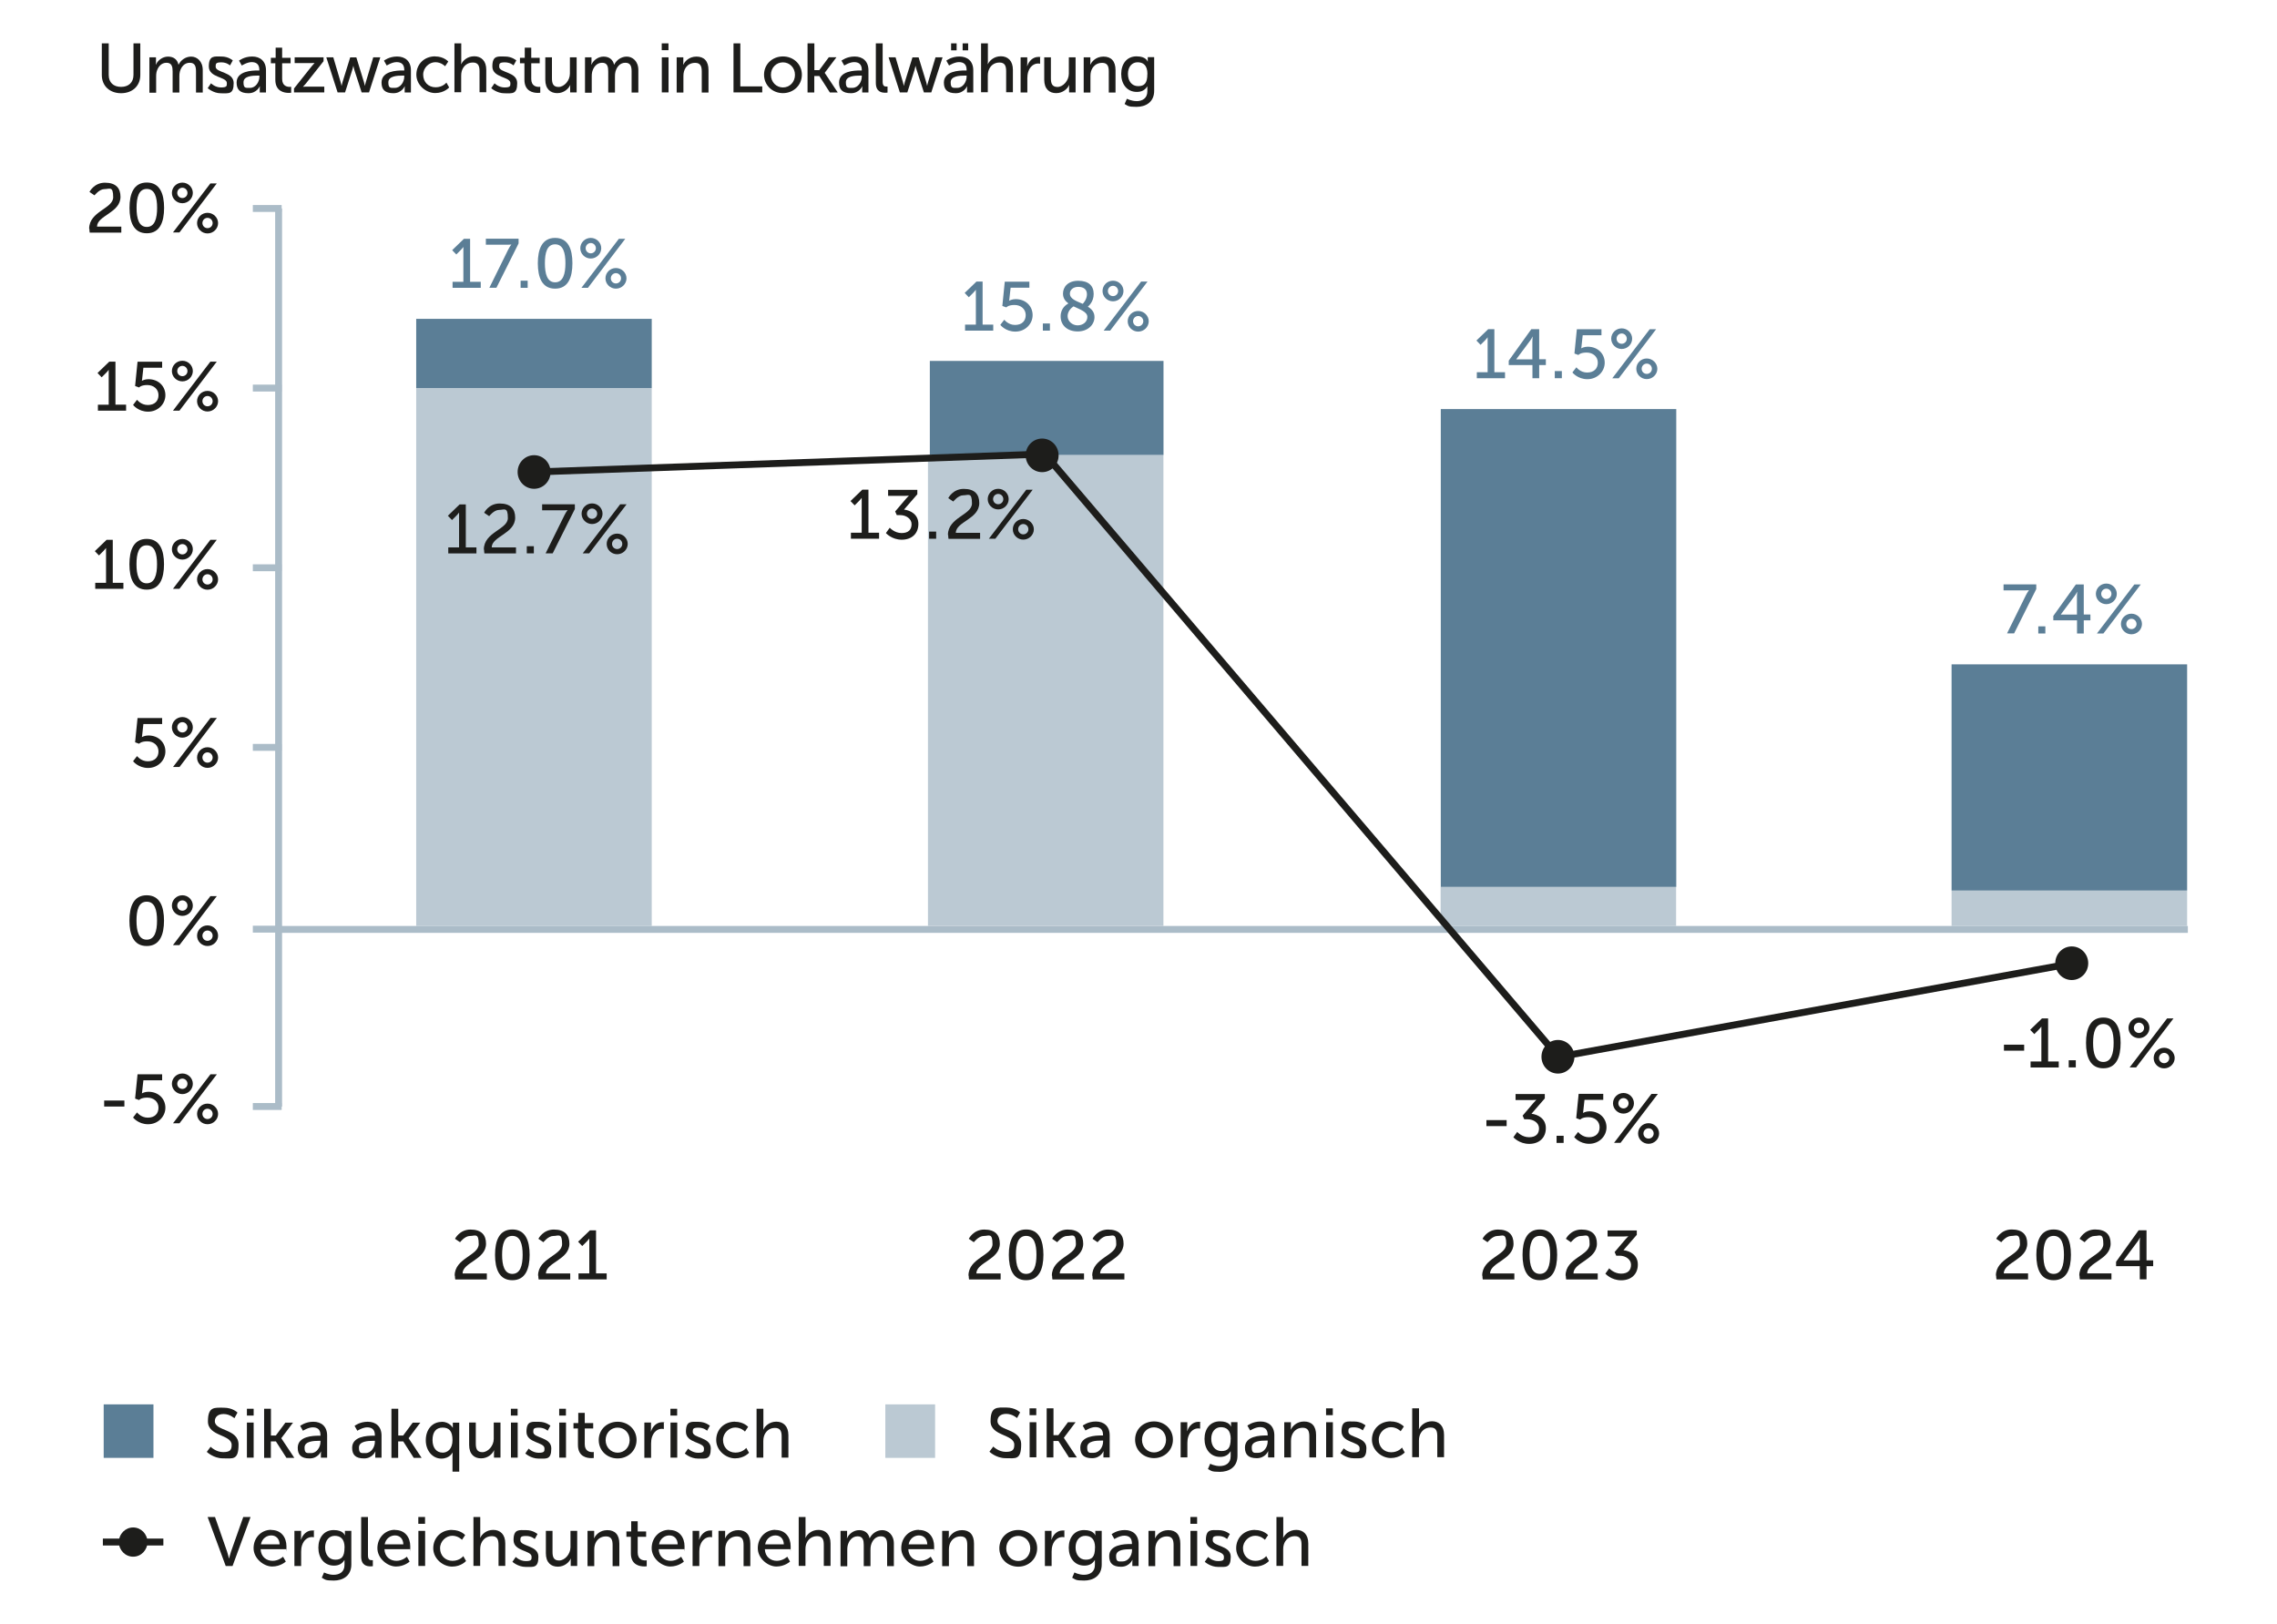 <?xml version="1.0" encoding="UTF-8"?>
<svg id="Ebene_1" xmlns="http://www.w3.org/2000/svg" xmlns:xlink="http://www.w3.org/1999/xlink" version="1.1" viewBox="0 0 2804.4 2000">
  <!-- Generator: Adobe Illustrator 29.2.1, SVG Export Plug-In . SVG Version: 2.1.0 Build 116)  -->
  <defs>
    <style>
      .st0 {
        fill: #abbcc8;
      }

      .st1 {
        fill: #1d1d1b;
      }

      .st2 {
        fill: #5b7e96;
      }

      .st3 {
        fill: #bbc9d3;
      }
    </style>
  </defs>
  <rect class="st3" x="512.6" y="478.5" width="290.1" height="661.9"/>
  <rect class="st3" x="1142.9" y="560.2" width="290" height="580.1"/>
  <rect class="st3" x="1774.3" y="1092.2" width="290" height="48.2"/>
  <rect class="st3" x="2403.6" y="1096.8" width="290.1" height="43.6"/>
  <rect class="st2" x="512.6" y="392.7" width="290.1" height="85.5"/>
  <rect class="st2" x="1145.2" y="444.5" width="287.8" height="115.8"/>
  <rect class="st2" x="1774.5" y="503.8" width="290" height="588.5"/>
  <rect class="st2" x="2403.6" y="818.2" width="290.1" height="278.6"/>
  <rect class="st0" x="338.9" y="256.8" width="8.5" height="1106.1"/>
  <rect class="st0" x="343.2" y="1140.4" width="2351.4" height="8.5"/>
  <path class="st1" d="M1919.4,1306c-1.2,0-2.4-.6-3.3-1.5l-631.2-741-631.3,22.2-.3-8.5,633.4-22.3c1.2,0,2.6.5,3.4,1.5l631,740.7,630.9-114.9,1.5,8.4-4.2.8-629.1,114.5h-.9Z"/>
  <g>
    <path class="st2" d="M557.4,347.1h13.3v-42.8h-.2s-.7,1.3-2.9,3.5l-5.6,5.6-5.1-5.3,14.5-14h7.6v53h13.1v7.4h-34.7v-7.4h0Z"/>
    <path class="st2" d="M626.2,306.9c1.7-3.5,3.5-5.6,3.5-5.6v-.2s-1.3.3-4.4.3h-26.9v-7.4h40.3v5.8l-27.3,54.6h-8.7l23.5-47.6h0Z"/>
    <path class="st2" d="M641.2,345.7h8.7v8.8h-8.7v-8.8Z"/>
    <path class="st2" d="M662.4,324.2c0-17.4,5.2-31.2,21.3-31.2s21.3,13.8,21.3,31.2-5.2,31.3-21.3,31.3-21.3-13.8-21.3-31.3ZM696.4,324.2c0-13-2.8-23.3-12.7-23.3s-12.6,10.3-12.6,23.3,2.8,23.5,12.6,23.5,12.7-10.4,12.7-23.5Z"/>
    <path class="st2" d="M714.7,305.7c0-6.9,5.7-12.7,12.9-12.7s12.9,5.8,12.9,12.7-5.8,12.7-12.9,12.7-12.9-5.7-12.9-12.7ZM762.1,294.1h8l-46,60.4h-8l46.1-60.4h0ZM733.9,305.7c0-3.5-2.8-6.4-6.3-6.4s-6.3,2.9-6.3,6.4,2.8,6.3,6.3,6.3,6.3-2.8,6.3-6.3ZM758.6,330.1c7.1,0,13,5.8,13,12.7s-5.9,12.7-13,12.7-12.9-5.7-12.9-12.7,5.7-12.7,12.9-12.7ZM758.6,349.1c3.5,0,6.3-2.8,6.3-6.3s-2.8-6.4-6.3-6.4-6.3,2.9-6.3,6.4,2.8,6.3,6.3,6.3Z"/>
  </g>
  <g>
    <path class="st2" d="M1188.6,399.8h13.3v-42.8h-.2s-.7,1.3-2.9,3.5l-5.6,5.6-5.1-5.3,14.5-14h7.6v53h13.1v7.4h-34.7v-7.4h0Z"/>
    <path class="st2" d="M1236.9,393.7s4.7,6.5,13.2,6.5,13.2-4.9,13.2-12.2-5.9-12.4-13.8-12.4-10.1,3-10.1,3l-4.9-1.8,3-29.9h30.3v7.4h-23.1l-1.4,12.8c0,1.8-.5,3.2-.5,3.2h.2s3.4-1.9,7.8-1.9c12.7,0,21,8.8,21,19.7s-9.1,20.3-21.3,20.3-18.5-8.3-18.5-8.3l4.7-6.1h.3Z"/>
    <path class="st2" d="M1284.4,398.4h8.7v8.8h-8.7v-8.8Z"/>
    <path class="st2" d="M1315.9,373.7c-3.9-2.8-6.7-6.5-6.7-12.1,0-8.1,6-15.8,18.8-15.8s19,6.2,19,16.2-6.4,14.9-7.2,15.7c4.6,2.8,8.2,6.6,8.2,12.8,0,9.4-8.1,17.7-20.7,17.7s-21-7.5-21-18.5,8-15,9.7-16.1h0ZM1322.2,377.3c-2,1.3-7.3,5.5-7.3,12s5.9,11.4,12.3,11.4,12-4.1,12-10.4-9-9.1-17-13ZM1333.4,374.3c1-1,5.3-5.6,5.3-11.9s-4.4-9.1-10.7-9.1-10.3,3.7-10.3,8.3c0,6.7,8,9.2,15.8,12.6h0Z"/>
    <path class="st2" d="M1357.9,358.4c0-6.9,5.7-12.7,12.9-12.7s12.9,5.8,12.9,12.7-5.8,12.7-12.9,12.7-12.9-5.7-12.9-12.7ZM1405.3,346.8h8l-46,60.4h-8l46.1-60.4h0ZM1377.1,358.4c0-3.5-2.8-6.4-6.3-6.4s-6.3,2.9-6.3,6.4,2.8,6.3,6.3,6.3,6.3-2.8,6.3-6.3ZM1401.8,383c7.1,0,13,5.8,13,12.7s-5.9,12.7-13,12.7-12.9-5.7-12.9-12.7,5.7-12.7,12.9-12.7ZM1401.8,401.9c3.5,0,6.3-2.8,6.3-6.3s-2.8-6.4-6.3-6.4-6.3,2.9-6.3,6.4,2.8,6.3,6.3,6.3Z"/>
  </g>
  <g>
    <path class="st2" d="M1818.9,458.4h13.3v-42.8h-.2s-.7,1.3-2.9,3.5l-5.6,5.6-5.1-5.3,14.5-14h7.6v53h13.1v7.4h-34.7v-7.4h0Z"/>
    <path class="st2" d="M1858.1,444.3l27.9-38.9h9.7v37h8.2v7.2h-8.2v16.2h-8.3v-16.2h-29.2v-5.3h0ZM1887.3,442.5v-22c0-2.8.4-5.9.4-5.9h-.2s-1.3,2.8-3,5l-17,22.8v.2h19.9,0Z"/>
    <path class="st2" d="M1914.9,457h8.7v8.8h-8.7v-8.8Z"/>
    <path class="st2" d="M1941.5,452.3s4.7,6.5,13.2,6.5,13.2-4.9,13.2-12.2-5.9-12.4-13.8-12.4-10.1,3-10.1,3l-4.9-1.8,3-29.9h30.3v7.4h-23.1l-1.4,12.8c0,1.8-.5,3.2-.5,3.2h.2s3.4-1.9,7.8-1.9c12.7,0,21,8.8,21,19.7s-9.1,20.3-21.3,20.3-18.5-8.3-18.5-8.3l4.7-6.1h.3Z"/>
    <path class="st2" d="M1984.4,417.1c0-6.9,5.7-12.7,12.9-12.7s12.9,5.8,12.9,12.7-5.8,12.7-12.9,12.7-12.9-5.7-12.9-12.7ZM2031.7,405.5h8l-46,60.4h-8l46.1-60.4h0ZM2003.6,417.1c0-3.5-2.8-6.4-6.3-6.4s-6.3,2.9-6.3,6.4,2.8,6.3,6.3,6.3,6.3-2.8,6.3-6.3ZM2028.2,441.5c7.1,0,13,5.8,13,12.7s-5.9,12.7-13,12.7-12.9-5.7-12.9-12.7,5.7-12.7,12.9-12.7ZM2028.2,460.5c3.5,0,6.3-2.8,6.3-6.3s-2.8-6.4-6.3-6.4-6.3,2.9-6.3,6.4,2.8,6.3,6.3,6.3Z"/>
  </g>
  <g>
    <path class="st2" d="M2495.4,732.6c1.7-3.5,3.5-5.6,3.5-5.6v-.2s-1.3.3-4.4.3h-26.9v-7.4h40.3v5.8l-27.3,54.6h-8.7l23.5-47.6h0Z"/>
    <path class="st2" d="M2510.4,771.4h8.7v8.8h-8.7v-8.8Z"/>
    <path class="st2" d="M2528.8,758.7l27.9-38.9h9.7v37h8.2v7.2h-8.2v16.2h-8.3v-16.2h-29.2v-5.3h0ZM2558,756.8v-22c0-2.8.4-5.9.4-5.9h-.2s-1.3,2.8-3,5l-17,22.8v.2h19.9,0Z"/>
    <path class="st2" d="M2581.3,731.4c0-6.9,5.7-12.7,12.9-12.7s12.9,5.8,12.9,12.7-5.8,12.7-12.9,12.7-12.9-5.7-12.9-12.7ZM2628.6,719.8h8l-46,60.4h-8l46.1-60.4h0ZM2600.5,731.4c0-3.5-2.8-6.4-6.3-6.4s-6.3,2.9-6.3,6.4,2.8,6.3,6.3,6.3,6.3-2.8,6.3-6.3ZM2625.1,755.8c7.1,0,13,5.8,13,12.7s-5.9,12.7-13,12.7-12.9-5.7-12.9-12.7,5.7-12.7,12.9-12.7ZM2625.1,774.8c3.5,0,6.3-2.8,6.3-6.3s-2.8-6.4-6.3-6.4-6.3,2.9-6.3,6.4,2.8,6.3,6.3,6.3Z"/>
  </g>
  <g>
    <path class="st1" d="M552.1,674.2h13.3v-42.8h-.2s-.7,1.3-2.9,3.5l-5.6,5.6-5.1-5.3,14.5-14h7.6v53h13.1v7.4h-34.7v-7.4h0Z"/>
    <path class="st1" d="M595.9,676.8c0-21.6,29.6-24.6,29.6-38.8s-4.5-10-10.8-10-12.2,7.7-12.2,7.7l-6.2-4.2s5.5-11.4,19.1-11.4,19.1,6.9,19.1,17.4c0,19.8-28.8,22.9-28.9,36.7h29.9v7.4h-38.9c-.3-1.6-.4-3.2-.4-4.6h-.2Z"/>
    <path class="st1" d="M648.8,672.7h8.7v8.8h-8.7v-8.8Z"/>
    <path class="st1" d="M695.5,634c1.7-3.5,3.5-5.6,3.5-5.6v-.2s-1.3.3-4.4.3h-26.9v-7.4h40.3v5.8l-27.3,54.6h-8.7l23.5-47.6h0Z"/>
    <path class="st1" d="M716.3,632.7c0-6.9,5.7-12.7,12.9-12.7s12.9,5.8,12.9,12.7-5.8,12.7-12.9,12.7-12.9-5.7-12.9-12.7ZM763.7,621.1h8l-46,60.4h-8l46.1-60.4h0ZM735.5,632.7c0-3.5-2.8-6.4-6.3-6.4s-6.3,2.9-6.3,6.4,2.8,6.3,6.3,6.3,6.3-2.8,6.3-6.3ZM760.1,657.2c7.1,0,13,5.8,13,12.7s-5.9,12.7-13,12.7-12.9-5.7-12.9-12.7,5.7-12.7,12.9-12.7ZM760.1,676.2c3.5,0,6.3-2.8,6.3-6.3s-2.8-6.4-6.3-6.4-6.3,2.9-6.3,6.4,2.8,6.3,6.3,6.3Z"/>
  </g>
  <g>
    <path class="st1" d="M1048,656.1h13.3v-42.8h-.2s-.7,1.3-2.9,3.5l-5.6,5.6-5.1-5.3,14.5-14h7.6v53h13.1v7.4h-34.7v-7.4h0Z"/>
    <path class="st1" d="M1095.8,649.9s5.8,6.6,14.6,6.6,12.3-4.5,12.3-11-6.6-11.1-14-11.1h-4.2l-2-4.5,13.1-15.4c2-2.3,3.7-3.9,3.7-3.9v-.2s-1.8.3-5.1.3h-20.4v-7.4h36v5.4l-16.4,18.9c7.9.9,17.7,5.9,17.7,17.7s-8.1,19.4-20.5,19.4-19.5-8.2-19.5-8.2l4.6-6.4h0Z"/>
    <path class="st1" d="M1144.3,654.7h8.7v8.8h-8.7v-8.8Z"/>
    <path class="st1" d="M1167.5,658.8c0-21.6,29.6-24.6,29.6-38.8s-4.5-10-10.8-10-12.2,7.7-12.2,7.7l-6.2-4.2s5.5-11.4,19.1-11.4,19.1,6.9,19.1,17.4c0,19.8-28.7,22.9-28.9,36.7h29.9v7.4h-38.9c-.3-1.6-.4-3.2-.4-4.6h-.2Z"/>
    <path class="st1" d="M1216.5,614.7c0-6.9,5.7-12.7,12.9-12.7s12.9,5.8,12.9,12.7-5.8,12.7-12.9,12.7-12.9-5.7-12.9-12.7ZM1263.9,603.1h8l-46,60.4h-8l46.1-60.4h0ZM1235.7,614.7c0-3.5-2.8-6.4-6.3-6.4s-6.3,2.9-6.3,6.4,2.8,6.3,6.3,6.3,6.3-2.8,6.3-6.3ZM1260.3,639.2c7.1,0,13,5.8,13,12.7s-5.9,12.7-13,12.7-12.9-5.7-12.9-12.7,5.7-12.7,12.9-12.7ZM1260.3,658.1c3.5,0,6.3-2.8,6.3-6.3s-2.8-6.4-6.3-6.4-6.3,2.9-6.3,6.4,2.8,6.3,6.3,6.3Z"/>
  </g>
  <g>
    <path class="st1" d="M1830.7,1379.5h24.9v7.4h-24.9v-7.4Z"/>
    <path class="st1" d="M1868.6,1394s5.8,6.6,14.6,6.6,12.3-4.5,12.3-11-6.6-11.1-14-11.1h-4.2l-2-4.5,13.1-15.4c2-2.3,3.7-3.9,3.7-3.9v-.2s-1.8.3-5.1.3h-20.4v-7.4h36v5.4l-16.4,18.9c7.9.9,17.7,5.9,17.7,17.7s-8.1,19.4-20.5,19.4-19.5-8.2-19.5-8.2l4.6-6.4h0Z"/>
    <path class="st1" d="M1917.1,1398.8h8.7v8.8h-8.7v-8.8Z"/>
    <path class="st1" d="M1943.7,1394.1s4.7,6.5,13.2,6.5,13.2-4.9,13.2-12.3-5.9-12.4-13.8-12.4-10.1,3-10.1,3l-4.9-1.8,3-29.9h30.3v7.4h-23.1l-1.4,12.8c0,1.8-.5,3.2-.5,3.2h.2s3.4-1.9,7.8-1.9c12.7,0,21,8.8,21,19.7s-9.1,20.3-21.3,20.3-18.5-8.3-18.5-8.3l4.7-6.1h.3Z"/>
    <path class="st1" d="M1986.6,1358.8c0-6.9,5.7-12.7,12.9-12.7s12.9,5.8,12.9,12.7-5.8,12.7-12.9,12.7-12.9-5.7-12.9-12.7ZM2033.9,1347.2h8l-46,60.3h-8l46.1-60.3h0ZM2005.8,1358.8c0-3.5-2.8-6.4-6.3-6.4s-6.3,2.9-6.3,6.4,2.8,6.3,6.3,6.3,6.3-2.8,6.3-6.3ZM2030.4,1383.3c7.1,0,13,5.8,13,12.7s-5.9,12.7-13,12.7-12.9-5.7-12.9-12.7,5.7-12.7,12.9-12.7ZM2030.4,1402.3c3.5,0,6.3-2.8,6.3-6.3s-2.8-6.4-6.3-6.4-6.3,2.9-6.3,6.4,2.8,6.3,6.3,6.3Z"/>
  </g>
  <g>
    <path class="st1" d="M2468.1,1286.6h24.9v7.4h-24.9v-7.4Z"/>
    <path class="st1" d="M2500.9,1307.3h13.3v-42.8h-.2s-.7,1.3-2.9,3.5l-5.6,5.6-5.1-5.3,14.5-14h7.6v53h13.1v7.4h-34.7v-7.4h0Z"/>
    <path class="st1" d="M2547.9,1305.8h8.7v8.8h-8.7v-8.8Z"/>
    <path class="st1" d="M2569.2,1284.4c0-17.4,5.2-31.2,21.3-31.2s21.3,13.8,21.3,31.2-5.2,31.3-21.3,31.3-21.3-13.8-21.3-31.3ZM2603.2,1284.4c0-13.1-2.8-23.3-12.7-23.3s-12.6,10.3-12.6,23.3,2.8,23.5,12.6,23.5,12.7-10.4,12.7-23.5Z"/>
    <path class="st1" d="M2621.5,1265.9c0-6.9,5.7-12.7,12.9-12.7s12.9,5.8,12.9,12.7-5.8,12.7-12.9,12.7-12.9-5.7-12.9-12.7ZM2668.9,1254.3h8l-46,60.3h-8l46.1-60.3h0ZM2640.7,1265.9c0-3.5-2.8-6.4-6.3-6.4s-6.3,2.9-6.3,6.4,2.8,6.3,6.3,6.3,6.3-2.8,6.3-6.3ZM2665.4,1290.4c7.1,0,13,5.8,13,12.7s-5.9,12.7-13,12.7-12.9-5.7-12.9-12.7,5.7-12.7,12.9-12.7ZM2665.4,1309.4c3.5,0,6.3-2.8,6.3-6.3s-2.8-6.4-6.3-6.4-6.3,2.9-6.3,6.4,2.8,6.3,6.3,6.3Z"/>
  </g>
  <g>
    <path class="st1" d="M125.5,53.4h8.4v39c0,9.2,5.9,14.6,15.2,14.6s15.3-5.4,15.3-14.8v-38.8h8.4v39c0,13.4-9.7,22.4-23.7,22.4s-23.7-9-23.7-22.4v-39s0,0,0,0Z"/>
    <path class="st1" d="M184.1,70.6h8v5.8c0,1.7-.2,3.2-.2,3.2h.2c2-5.1,8.1-9.9,14.8-9.9s11.5,3.4,12.9,9.9h.2c2.4-5.2,8.3-9.9,15.4-9.9s14.3,5.6,14.3,16.6v27.7h-8.3v-25.9c0-6-1.1-10.8-7.7-10.8s-10.6,5.1-12.2,11c-.5,1.8-.6,3.7-.6,5.9v19.8h-8.3v-25.9c0-5.7-.9-10.8-7.5-10.8s-10.7,5.2-12.3,11.4c-.4,1.7-.5,3.6-.5,5.7v19.8h-8.3v-43.4Z"/>
    <path class="st1" d="M259.9,102.6s4.9,5.1,12.3,5.1,7.2-1.9,7.2-5.4c0-8-22.2-6.3-22.2-20.4s7-12.3,15.6-12.3,13.9,4.8,13.9,4.8l-3.4,6.2s-3.8-3.8-10.6-3.8-7.1,1.5-7.1,5.3c0,7.8,22.2,6,22.2,20.2s-6.1,12.6-15.6,12.6-16.4-6.3-16.4-6.3l4-5.9h0Z"/>
    <path class="st1" d="M317.5,86.8h1.9v-.8c0-7.1-4-9.5-9.5-9.5s-12.1,4.2-12.1,4.2l-3.4-6s6.2-5.1,16.2-5.1,17,5.9,17,17v27.3h-7.7v-4.1c0-2,.2-3.5.2-3.5h-.2s-3.5,8.5-13.9,8.5-14.6-4.5-14.6-13.1c0-14.3,18.8-14.9,26-14.9h0ZM308,108.2c7,0,11.5-7.4,11.5-13.8v-1.3h-2.1c-6.2,0-17.5.4-17.5,8.2s2.8,6.9,8.1,6.9Z"/>
    <path class="st1" d="M339.2,77.9h-5.6v-6.7h5.9v-12.5h8v12.5h10.4v6.7h-10.4v19.3c0,8.6,6,9.8,9.2,9.8s1.9-.2,1.9-.2v7.4s-1.1.2-2.9.2c-5.6,0-16.6-1.7-16.6-16.2v-20.1h0Z"/>
    <path class="st1" d="M362.1,109l21.7-27.3c1.9-2.3,3.5-4,3.5-4v-.2s-1.3.2-4.2.2h-20.2v-7.1h35.6v4.8l-21.7,27.4c-1.8,2.2-3.6,3.9-3.6,3.9v.2s1.4-.2,4.3-.2h21.9v7.1h-37.3v-4.8h0Z"/>
    <path class="st1" d="M401.7,70.6h8.8l9,30.4c.7,2.2,1.1,4.6,1.1,4.6h.2s.4-2.4,1.1-4.6l9.4-30.3h7.6l9.3,30.3c.7,2.2,1.1,4.6,1.1,4.6h.2s.3-2.4,1.1-4.6l9.1-30.4h8.7l-13.9,43.2h-9.1l-9-27.8c-.7-2.2-1.1-4.7-1.1-4.7h-.2s-.5,2.5-1.2,4.7l-8.9,27.8h-9.2l-13.9-43.2h-.2Z"/>
    <path class="st1" d="M496,86.8h1.9v-.8c0-7.1-4-9.5-9.5-9.5s-12.1,4.2-12.1,4.2l-3.4-6s6.2-5.1,16.2-5.1,17,5.9,17,17v27.3h-7.7v-4.1c0-2,.2-3.5.2-3.5h-.2s-3.5,8.5-13.9,8.5-14.6-4.5-14.6-13.1c0-14.3,18.8-14.9,26-14.9h0ZM486.4,108.2c7,0,11.5-7.4,11.5-13.8v-1.3h-2.1c-6.2,0-17.5.4-17.5,8.2s2.8,6.9,8.1,6.9Z"/>
    <path class="st1" d="M535.9,69.5c10.8,0,16.2,6.3,16.2,6.3l-3.9,5.8s-4.6-5-12-5-15,6.5-15,15.4,6.3,15.5,15.3,15.5,13.3-5.8,13.3-5.8l3.4,6s-5.9,6.9-17.2,6.9-23.2-9.7-23.2-22.6,9.6-22.6,23.2-22.6h0Z"/>
    <path class="st1" d="M559.8,53.4h8.3v22.1c0,2-.2,3.5-.2,3.5h.2c1.9-4.2,7.4-9.7,16-9.7s14.8,5.6,14.8,16.6v27.7h-8.3v-25.8c0-6-1.2-10.8-8.2-10.8s-11.9,4.4-13.7,10.6c-.5,1.7-.7,3.6-.7,5.8v20.2h-8.3v-60.3h0Z"/>
    <path class="st1" d="M609.1,102.6s4.9,5.1,12.3,5.1,7.2-1.9,7.2-5.4c0-8-22.2-6.3-22.2-20.4s7-12.3,15.6-12.3,13.9,4.8,13.9,4.8l-3.4,6.2s-3.8-3.8-10.6-3.8-7.1,1.5-7.1,5.3c0,7.8,22.2,6,22.2,20.2s-6.1,12.6-15.6,12.6-16.4-6.3-16.4-6.3l4-5.9h0Z"/>
    <path class="st1" d="M646,77.9h-5.6v-6.7h5.9v-12.5h8v12.5h10.4v6.7h-10.4v19.3c0,8.6,6,9.8,9.2,9.8s1.9-.2,1.9-.2v7.4s-1.1.2-2.9.2c-5.6,0-16.6-1.7-16.6-16.2v-20.1h0Z"/>
    <path class="st1" d="M671.5,70.6h8.3v25.8c0,5.9,1.2,10.7,8.1,10.7s14-7.8,14-16.3v-20.2h8.3v43.2h-8v-5.8c0-1.8.2-3.2.2-3.2h-.2c-1.8,4.3-7.5,9.9-15.9,9.9s-14.7-5.1-14.7-16.6v-27.7h0Z"/>
    <path class="st1" d="M720.5,70.6h8v5.8c0,1.7-.2,3.2-.2,3.2h.2c2-5.1,8.1-9.9,14.8-9.9s11.5,3.4,13,9.9h.2c2.4-5.2,8.3-9.9,15.4-9.9s14.3,5.6,14.3,16.6v27.7h-8.3v-25.9c0-6-1.1-10.8-7.7-10.8s-10.6,5.1-12.2,11c-.5,1.8-.6,3.7-.6,5.9v19.8h-8.3v-25.9c0-5.7-.9-10.8-7.5-10.8s-10.7,5.2-12.3,11.4c-.4,1.7-.5,3.6-.5,5.7v19.8h-8.3v-43.4h0Z"/>
    <path class="st1" d="M815,53.4h8.3v8.4h-8.3v-8.4ZM815.1,70.6h8.3v43.2h-8.3v-43.2Z"/>
    <path class="st1" d="M833.6,70.6h8v5.8c0,1.7-.2,3.2-.2,3.2h.2c1.7-3.7,6.8-9.9,16.2-9.9s14.8,5.6,14.8,16.6v27.7h-8.3v-25.8c0-6-1.2-10.8-8.2-10.8s-11.9,4.3-13.7,10.6c-.5,1.7-.7,3.6-.7,5.8v20.2h-8.3v-43.4h.2,0Z"/>
    <path class="st1" d="M903.4,53.4h8.4v53h27v7.4h-35.4v-60.4Z"/>
    <path class="st1" d="M964.3,69.5c12.9,0,23.3,9.5,23.3,22.5s-10.4,22.7-23.3,22.7-23.3-9.6-23.3-22.7,10.4-22.5,23.3-22.5ZM964.3,107.7c8.2,0,14.8-6.5,14.8-15.5s-6.7-15.4-14.8-15.4-14.8,6.4-14.8,15.4,6.7,15.5,14.8,15.5Z"/>
    <path class="st1" d="M994.7,53.4h8.3v33h6l11.8-15.9h9.4l-14.4,19.1v.2l16,24.1h-9.7l-13-20.3h-6.2v20.3h-8.3v-60.4h0Z"/>
    <path class="st1" d="M1059.5,86.8h1.9v-.8c0-7.1-4-9.5-9.5-9.5s-12.1,4.2-12.1,4.2l-3.4-6s6.2-5.1,16.2-5.1,17,5.9,17,17v27.3h-7.7v-4.1c0-2,.2-3.5.2-3.5h-.2s-3.5,8.5-13.9,8.5-14.6-4.5-14.6-13.1c0-14.3,18.8-14.9,26-14.9h0ZM1049.9,108.2c7,0,11.5-7.4,11.5-13.8v-1.3h-2.1c-6.2,0-17.5.4-17.5,8.2s2.8,6.9,8.1,6.9Z"/>
    <path class="st1" d="M1078.8,53.4h8.3v47.1c0,5.2,2,6.1,4.6,6.1s1.4,0,1.4,0v7.4s-1.2.2-2.8.2c-4.7,0-11.6-1.2-11.6-12.2v-48.6Z"/>
    <path class="st1" d="M1094.2,70.6h8.8l9,30.4c.7,2.2,1.1,4.6,1.1,4.6h.2s.4-2.4,1.1-4.6l9.4-30.3h7.6l9.3,30.3c.7,2.2,1.1,4.6,1.1,4.6h.2s.3-2.4,1.1-4.6l9.1-30.4h8.7l-13.9,43.2h-9.1l-9-27.8c-.7-2.2-1.2-4.7-1.2-4.7h-.2s-.5,2.5-1.1,4.7l-8.9,27.8h-9.2l-13.9-43.2h-.2,0Z"/>
    <path class="st1" d="M1188.6,86.8h1.9v-.8c0-7.1-4-9.5-9.5-9.5s-12.1,4.2-12.1,4.2l-3.4-6s6.2-5.1,16.2-5.1,17,5.9,17,17v27.3h-7.7v-4.1c0-2,.2-3.5.2-3.5h-.2s-3.5,8.5-13.9,8.5-14.6-4.5-14.6-13.1c0-14.3,18.8-14.9,26-14.9h0ZM1179,108.2c7,0,11.5-7.4,11.5-13.8v-1.3h-2.1c-6.2,0-17.5.4-17.5,8.2s2.8,6.9,8.1,6.9ZM1171.4,53.4h6.8v8.6h-6.8v-8.6ZM1185.6,53.4h6.8v8.6h-6.8v-8.6Z"/>
    <path class="st1" d="M1208.4,53.4h8.3v22.1c0,2-.2,3.5-.2,3.5h.2c1.9-4.2,7.4-9.7,16-9.7s14.8,5.6,14.8,16.6v27.7h-8.3v-25.8c0-6-1.2-10.8-8.2-10.8s-11.9,4.4-13.7,10.6c-.5,1.7-.7,3.6-.7,5.8v20.2h-8.3v-60.3h0Z"/>
    <path class="st1" d="M1257.2,70.6h8v7.5c0,1.8-.2,3.3-.2,3.3h.2c2-6.3,7-11.3,13.7-11.3s2.1.2,2.1.2v8.2s-1.1-.3-2.4-.3c-5.3,0-10.1,3.7-12.2,10.2-.8,2.5-1.1,5.2-1.1,7.8v17.7h-8.3v-43.2h0Z"/>
    <path class="st1" d="M1286,70.6h8.3v25.8c0,5.9,1.2,10.7,8.1,10.7s14-7.8,14-16.3v-20.2h8.3v43.2h-8v-5.8c0-1.8.2-3.2.2-3.2h-.2c-1.8,4.3-7.5,9.9-15.9,9.9s-14.7-5.1-14.7-16.6v-27.7h0Z"/>
    <path class="st1" d="M1334.9,70.6h8v5.8c0,1.7-.2,3.2-.2,3.2h.2c1.7-3.7,6.8-9.9,16.2-9.9s14.8,5.6,14.8,16.6v27.7h-8.3v-25.8c0-6-1.2-10.8-8.2-10.8s-11.9,4.3-13.7,10.6c-.5,1.7-.7,3.6-.7,5.8v20.2h-8.3v-43.4h.2,0Z"/>
    <path class="st1" d="M1399.4,124.6c7.5,0,13.7-3.4,13.7-12.2v-5.9h-.2c-2.6,4.3-6.6,6.7-12.8,6.7-12.1,0-19.2-9.7-19.2-22.1s6.9-21.7,18.9-21.7,13.6,6.4,13.6,6.4h.2v-5.4h7.9v41.4c0,14.3-10.8,19.8-21.7,19.8s-10.6-1.4-14.7-3.5l2.8-6.5s5.4,2.9,11.9,2.9l-.2.2h0ZM1413.2,91.3c0-11.3-5.5-14.6-12.2-14.6s-11.8,5.5-11.8,14.3,4.8,15.1,12.5,15.1,11.4-3.5,11.4-14.9Z"/>
  </g>
  <g>
    <path class="st1" d="M128.3,1355.4h24.9v7.4h-24.9v-7.4Z"/>
    <path class="st1" d="M168.8,1370s4.7,6.5,13.2,6.5,13.2-4.9,13.2-12.3-5.9-12.4-13.8-12.4-10.1,3-10.1,3l-4.9-1.8,3-29.9h30.3v7.4h-23.1l-1.4,12.8c0,1.8-.5,3.2-.5,3.2h.2s3.4-1.9,7.8-1.9c12.7,0,21,8.8,21,19.7s-9.1,20.3-21.3,20.3-18.5-8.3-18.5-8.3l4.7-6.1s.3,0,.3,0Z"/>
    <path class="st1" d="M211.7,1334.8c0-6.9,5.7-12.7,12.9-12.7s12.9,5.8,12.9,12.7-5.8,12.7-12.9,12.7-12.9-5.7-12.9-12.7ZM259.1,1323.1h8l-46,60.3h-8l46.1-60.3h0,0ZM230.9,1334.8c0-3.5-2.8-6.4-6.3-6.4s-6.3,2.9-6.3,6.4,2.8,6.3,6.3,6.3,6.3-2.8,6.3-6.3ZM255.6,1359.2c7.1,0,13,5.8,13,12.7s-5.9,12.7-13,12.7-12.9-5.7-12.9-12.7,5.7-12.7,12.9-12.7ZM255.6,1378.2c3.5,0,6.3-2.8,6.3-6.3s-2.8-6.4-6.3-6.4-6.3,2.9-6.3,6.4,2.8,6.3,6.3,6.3Z"/>
  </g>
  <g>
    <path class="st1" d="M159.4,1133.8c0-17.4,5.2-31.2,21.3-31.2s21.3,13.8,21.3,31.2-5.2,31.3-21.3,31.3-21.3-13.8-21.3-31.3ZM193.4,1133.8c0-13.1-2.8-23.3-12.7-23.3s-12.6,10.3-12.6,23.3,2.8,23.5,12.6,23.5,12.7-10.4,12.7-23.5Z"/>
    <path class="st1" d="M211.7,1115.3c0-6.9,5.7-12.7,12.9-12.7s12.9,5.8,12.9,12.7-5.8,12.7-12.9,12.7-12.9-5.7-12.9-12.7ZM259,1103.7h8l-46,60.3h-8l46.1-60.3h0,0ZM230.9,1115.3c0-3.5-2.8-6.4-6.3-6.4s-6.3,2.9-6.3,6.4,2.8,6.3,6.3,6.3,6.3-2.8,6.3-6.3ZM255.6,1139.7c7.1,0,13,5.8,13,12.7s-5.9,12.7-13,12.7-12.9-5.7-12.9-12.7,5.7-12.7,12.9-12.7ZM255.6,1158.7c3.5,0,6.3-2.8,6.3-6.3s-2.8-6.4-6.3-6.4-6.3,2.9-6.3,6.4,2.8,6.3,6.3,6.3Z"/>
  </g>
  <g>
    <path class="st1" d="M168.8,931.1s4.7,6.5,13.2,6.5,13.2-4.9,13.2-12.2-5.9-12.4-13.8-12.4-10.1,3-10.1,3l-4.9-1.8,3-29.9h30.3v7.4h-23.1l-1.4,12.8c0,1.8-.5,3.2-.5,3.2h.2s3.4-1.9,7.8-1.9c12.7,0,21,8.8,21,19.7s-9.1,20.3-21.3,20.3-18.5-8.3-18.5-8.3l4.7-6.1h.3,0Z"/>
    <path class="st1" d="M211.7,895.8c0-6.9,5.7-12.7,12.9-12.7s12.9,5.8,12.9,12.7-5.8,12.7-12.9,12.7-12.9-5.7-12.9-12.7ZM259.1,884.2h8l-46,60.4h-8l46.1-60.4h0,0ZM230.9,895.8c0-3.5-2.8-6.4-6.3-6.4s-6.3,2.9-6.3,6.4,2.8,6.3,6.3,6.3,6.3-2.8,6.3-6.3ZM255.6,920.3c7.1,0,13,5.8,13,12.7s-5.9,12.7-13,12.7-12.9-5.7-12.9-12.7,5.7-12.7,12.9-12.7ZM255.6,939.3c3.5,0,6.3-2.8,6.3-6.3s-2.8-6.4-6.3-6.4-6.3,2.9-6.3,6.4,2.8,6.3,6.3,6.3Z"/>
  </g>
  <g>
    <path class="st1" d="M117.3,717.8h13.3v-42.8h-.2s-.7,1.3-2.9,3.5l-5.6,5.6-5.1-5.3,14.5-14h7.6v53h13.1v7.4h-34.7v-7.4h0Z"/>
    <path class="st1" d="M159.4,694.9c0-17.4,5.2-31.2,21.3-31.2s21.3,13.8,21.3,31.2-5.2,31.3-21.3,31.3-21.3-13.8-21.3-31.3ZM193.4,694.9c0-13-2.8-23.3-12.7-23.3s-12.6,10.3-12.6,23.3,2.8,23.5,12.6,23.5,12.7-10.4,12.7-23.5Z"/>
    <path class="st1" d="M211.7,676.5c0-6.9,5.7-12.7,12.9-12.7s12.9,5.8,12.9,12.7-5.8,12.7-12.9,12.7-12.9-5.7-12.9-12.7ZM259,664.8h8l-46,60.4h-8l46.1-60.4h0,0ZM230.9,676.5c0-3.5-2.8-6.4-6.3-6.4s-6.3,2.9-6.3,6.4,2.8,6.3,6.3,6.3,6.3-2.8,6.3-6.3ZM255.6,700.9c7.1,0,13,5.8,13,12.7s-5.9,12.7-13,12.7-12.9-5.7-12.9-12.7,5.7-12.7,12.9-12.7ZM255.6,719.9c3.5,0,6.3-2.8,6.3-6.3s-2.8-6.4-6.3-6.4-6.3,2.9-6.3,6.4,2.8,6.3,6.3,6.3Z"/>
  </g>
  <g>
    <path class="st1" d="M120.6,498.4h13.3v-42.8h-.2s-.7,1.3-2.9,3.5l-5.6,5.6-5.1-5.3,14.5-14h7.6v53h13.1v7.4h-34.7v-7.4h0Z"/>
    <path class="st1" d="M168.8,492.3s4.7,6.5,13.2,6.5,13.2-4.9,13.2-12.2-5.9-12.4-13.8-12.4-10.1,3-10.1,3l-4.9-1.8,3-29.9h30.3v7.4h-23.1l-1.4,12.8c0,1.8-.5,3.2-.5,3.2h.2s3.4-1.9,7.8-1.9c12.7,0,21,8.8,21,19.7s-9.1,20.3-21.3,20.3-18.5-8.3-18.5-8.3l4.7-6.1h.3,0Z"/>
    <path class="st1" d="M211.7,457c0-6.9,5.7-12.7,12.9-12.7s12.9,5.8,12.9,12.7-5.8,12.7-12.9,12.7-12.9-5.7-12.9-12.7ZM259,445.4h8l-46,60.4h-8l46.1-60.4h0,0ZM230.9,457c0-3.5-2.8-6.4-6.3-6.4s-6.3,2.9-6.3,6.4,2.8,6.3,6.3,6.3,6.3-2.8,6.3-6.3ZM255.6,481.4c7.1,0,13,5.8,13,12.7s-5.9,12.7-13,12.7-12.9-5.7-12.9-12.7,5.7-12.7,12.9-12.7ZM255.6,500.4c3.5,0,6.3-2.8,6.3-6.3s-2.8-6.4-6.3-6.4-6.3,2.9-6.3,6.4,2.8,6.3,6.3,6.3Z"/>
  </g>
  <g>
    <path class="st1" d="M109.8,281.7c0-21.6,29.6-24.6,29.6-38.8s-4.5-10-10.8-10-12.2,7.7-12.2,7.7l-6.2-4.2s5.5-11.4,19.1-11.4,19.1,6.9,19.1,17.4c0,19.8-28.8,22.9-28.9,36.7h29.9v7.4h-38.9c-.3-1.6-.4-3.2-.4-4.6h-.2Z"/>
    <path class="st1" d="M159.5,256c0-17.4,5.2-31.2,21.3-31.2s21.3,13.8,21.3,31.2-5.2,31.3-21.3,31.3-21.3-13.8-21.3-31.3h0ZM193.5,256c0-13-2.8-23.3-12.7-23.3s-12.6,10.3-12.6,23.3,2.8,23.5,12.6,23.5,12.7-10.4,12.7-23.5Z"/>
    <path class="st1" d="M211.7,237.6c0-6.9,5.7-12.7,12.9-12.7s12.9,5.8,12.9,12.7-5.8,12.7-12.9,12.7-12.9-5.7-12.9-12.7ZM259,225.9h8l-46,60.4h-8l46.1-60.4h0,0ZM230.9,237.6c0-3.5-2.8-6.4-6.3-6.4s-6.3,2.9-6.3,6.4,2.8,6.3,6.3,6.3,6.3-2.8,6.3-6.3ZM255.6,262.1c7.1,0,13,5.8,13,12.7s-5.9,12.7-13,12.7-12.9-5.7-12.9-12.7,5.7-12.7,12.9-12.7h0ZM255.6,281c3.5,0,6.3-2.8,6.3-6.3s-2.8-6.4-6.3-6.4-6.3,2.9-6.3,6.4,2.8,6.3,6.3,6.3Z"/>
  </g>
  <g>
    <path class="st1" d="M560,1571c0-21.6,29.6-24.6,29.6-38.8s-4.5-10-10.8-10-12.2,7.7-12.2,7.7l-6.2-4.2s5.5-11.4,19.1-11.4,19.1,6.9,19.1,17.4c0,19.8-28.8,22.9-28.9,36.7h29.9v7.4h-38.9c-.3-1.6-.4-3.2-.4-4.6h-.2Z"/>
    <path class="st1" d="M609.7,1545.4c0-17.4,5.2-31.2,21.3-31.2s21.3,13.8,21.3,31.2-5.2,31.3-21.3,31.3-21.3-13.8-21.3-31.3ZM643.7,1545.4c0-13.1-2.8-23.3-12.7-23.3s-12.6,10.3-12.6,23.3,2.8,23.5,12.6,23.5,12.7-10.4,12.7-23.5Z"/>
    <path class="st1" d="M662.7,1571c0-21.6,29.6-24.6,29.6-38.8s-4.5-10-10.8-10-12.2,7.7-12.2,7.7l-6.2-4.2s5.5-11.4,19.1-11.4,19.1,6.9,19.1,17.4c0,19.8-28.7,22.9-28.9,36.7h29.9v7.4h-38.9c-.3-1.6-.4-3.2-.4-4.6h-.2Z"/>
    <path class="st1" d="M712.5,1568.3h13.3v-42.8h-.2s-.7,1.3-2.9,3.5l-5.6,5.6-5.1-5.3,14.5-14h7.6v53h13.1v7.4h-34.7v-7.4h0Z"/>
  </g>
  <g>
    <path class="st1" d="M1192.8,1571c0-21.6,29.6-24.6,29.6-38.8s-4.5-10-10.8-10-12.2,7.7-12.2,7.7l-6.2-4.2s5.5-11.4,19.1-11.4,19.1,6.9,19.1,17.4c0,19.8-28.8,22.9-28.9,36.7h29.9v7.4h-38.9c-.3-1.6-.4-3.2-.4-4.6h-.2Z"/>
    <path class="st1" d="M1242.5,1545.4c0-17.4,5.2-31.2,21.3-31.2s21.3,13.8,21.3,31.2-5.2,31.3-21.3,31.3-21.3-13.8-21.3-31.3ZM1276.5,1545.4c0-13.1-2.8-23.3-12.7-23.3s-12.6,10.3-12.6,23.3,2.8,23.5,12.6,23.5,12.7-10.4,12.7-23.5Z"/>
    <path class="st1" d="M1295.5,1571c0-21.6,29.6-24.6,29.6-38.8s-4.5-10-10.8-10-12.2,7.7-12.2,7.7l-6.2-4.2s5.5-11.4,19.1-11.4,19.1,6.9,19.1,17.4c0,19.8-28.7,22.9-28.9,36.7h29.9v7.4h-38.9c-.3-1.6-.4-3.2-.4-4.6h-.2Z"/>
    <path class="st1" d="M1345.2,1571c0-21.6,29.6-24.6,29.6-38.8s-4.5-10-10.8-10-12.2,7.7-12.2,7.7l-6.2-4.2s5.5-11.4,19.1-11.4,19.1,6.9,19.1,17.4c0,19.8-28.8,22.9-28.9,36.7h29.9v7.4h-38.9c-.3-1.6-.4-3.2-.4-4.6h-.2Z"/>
  </g>
  <g>
    <path class="st1" d="M1825.5,1571c0-21.6,29.6-24.6,29.6-38.8s-4.5-10-10.8-10-12.2,7.7-12.2,7.7l-6.2-4.2s5.5-11.4,19.1-11.4,19.1,6.9,19.1,17.4c0,19.8-28.7,22.9-28.9,36.7h29.9v7.4h-38.9c-.3-1.6-.4-3.2-.4-4.6h-.2Z"/>
    <path class="st1" d="M1875.2,1545.4c0-17.4,5.2-31.2,21.3-31.2s21.3,13.8,21.3,31.2-5.2,31.3-21.3,31.3-21.3-13.8-21.3-31.3ZM1909.2,1545.4c0-13.1-2.8-23.3-12.7-23.3s-12.6,10.3-12.6,23.3,2.8,23.5,12.6,23.5,12.7-10.4,12.7-23.5Z"/>
    <path class="st1" d="M1928.2,1571c0-21.6,29.6-24.6,29.6-38.8s-4.5-10-10.8-10-12.2,7.7-12.2,7.7l-6.2-4.2s5.5-11.4,19.1-11.4,19.1,6.9,19.1,17.4c0,19.8-28.8,22.9-28.9,36.7h29.9v7.4h-38.9c-.3-1.6-.4-3.2-.4-4.6h-.2Z"/>
    <path class="st1" d="M1981.9,1562s5.8,6.6,14.6,6.6,12.3-4.5,12.3-11-6.6-11.1-14-11.1h-4.2l-2-4.5,13.1-15.4c2-2.3,3.7-3.9,3.7-3.9v-.2s-1.8.3-5.1.3h-20.4v-7.4h36v5.4l-16.4,18.9c7.9.9,17.7,5.9,17.7,17.7s-8.1,19.4-20.5,19.4-19.5-8.2-19.5-8.2l4.6-6.4h0Z"/>
  </g>
  <g>
    <path class="st1" d="M2458.2,1571c0-21.6,29.6-24.6,29.6-38.8s-4.5-10-10.8-10-12.2,7.7-12.2,7.7l-6.2-4.2s5.5-11.5,19.1-11.5,19.1,6.9,19.1,17.4c0,19.8-28.7,22.9-28.9,36.7h29.9v7.4h-38.9c-.3-1.6-.4-3.2-.4-4.6h-.2,0Z"/>
    <path class="st1" d="M2508,1545.4c0-17.4,5.2-31.2,21.3-31.2s21.3,13.8,21.3,31.2-5.2,31.3-21.3,31.3-21.3-13.8-21.3-31.3ZM2542,1545.4c0-13.1-2.8-23.3-12.7-23.3s-12.6,10.3-12.6,23.3,2.8,23.5,12.6,23.5,12.7-10.4,12.7-23.5Z"/>
    <path class="st1" d="M2560.9,1571c0-21.6,29.6-24.6,29.6-38.8s-4.5-10-10.8-10-12.2,7.7-12.2,7.7l-6.2-4.2s5.5-11.5,19.1-11.5,19.1,6.9,19.1,17.4c0,19.8-28.8,22.9-28.9,36.7h29.9v7.4h-38.9c-.3-1.6-.4-3.2-.4-4.6h-.2,0Z"/>
    <path class="st1" d="M2606.1,1554.1l27.9-38.9h9.7v37h8.2v7.2h-8.2v16.2h-8.3v-16.2h-29.2v-5.3h0ZM2635.3,1552.3v-22c0-2.8.4-6,.4-6h-.2s-1.3,2.8-3,5l-17,22.8v.2h19.9,0Z"/>
  </g>
  <rect class="st0" x="311.4" y="252.5" width="35.5" height="8.5"/>
  <rect class="st0" x="311.4" y="473.7" width="35.5" height="8.5"/>
  <rect class="st0" x="311.4" y="695" width="35.5" height="8.5"/>
  <rect class="st0" x="311.4" y="916.2" width="35.5" height="8.5"/>
  <rect class="st0" x="311.4" y="1140.1" width="35.5" height="8.5"/>
  <rect class="st0" x="311.4" y="1358.5" width="35.5" height="8.5"/>
  <g>
    <path class="st1" d="M1223.4,1781.6s6.4,6.5,15.4,6.5,10.4-3.2,10.4-8.9c0-13-29.2-10.3-29.2-28.8s8.1-16.9,19.4-16.9,17,6,17,6l-3.8,7s-5.6-5.2-13.2-5.2-10.9,4-10.9,8.8c0,12.5,29.2,9.1,29.2,28.8s-7.2,17-19.1,17-20-8-20-8l4.8-6.4Z"/>
    <path class="st1" d="M1268,1734.5h8.3v8.4h-8.3v-8.4ZM1268.1,1751.6h8.3v43.2h-8.3v-43.2Z"/>
    <path class="st1" d="M1289.2,1734.5h8.3v33h6l11.8-15.9h9.4l-14.4,19.1v.2l16,24.1h-9.7l-13-20.3h-6.2v20.3h-8.3v-60.4h0Z"/>
    <path class="st1" d="M1356.6,1767.9h1.9v-.8c0-7.1-4-9.5-9.5-9.5s-12.1,4.2-12.1,4.2l-3.4-6s6.2-5.1,16.2-5.1,17,5.9,17,17v27.3h-7.7v-4.1c0-2,.2-3.5.2-3.5h-.2s-3.5,8.5-13.9,8.5-14.6-4.5-14.6-13.1c0-14.3,18.8-14.9,26-14.9h0ZM1347.1,1789.2c7,0,11.5-7.4,11.5-13.7v-1.3h-2.1c-6.2,0-17.5.4-17.5,8.2s2.8,6.9,8.1,6.9h0Z"/>
    <path class="st1" d="M1421.3,1750.6c12.9,0,23.3,9.5,23.3,22.5s-10.4,22.7-23.3,22.7-23.3-9.6-23.3-22.7,10.4-22.5,23.3-22.5ZM1421.3,1788.8c8.2,0,14.8-6.5,14.8-15.5s-6.7-15.4-14.8-15.4-14.8,6.4-14.8,15.4,6.7,15.5,14.8,15.5Z"/>
    <path class="st1" d="M1454.3,1751.6h8v7.5c0,1.8-.2,3.3-.2,3.3h.2c2-6.3,7-11.3,13.7-11.3s2.1.2,2.1.2v8.2s-1.1-.3-2.4-.3c-5.3,0-10.1,3.7-12.2,10.2-.8,2.5-1.1,5.1-1.1,7.8v17.7h-8.3v-43.2h0Z"/>
    <path class="st1" d="M1502,1805.6c7.5,0,13.7-3.4,13.7-12.2v-5.9h-.2c-2.6,4.3-6.6,6.8-12.8,6.8-12.1,0-19.2-9.7-19.2-22.1s6.9-21.7,18.9-21.7,13.6,6.4,13.6,6.4h.2v-5.4h7.9v41.4c0,14.3-10.8,19.8-21.7,19.8s-10.6-1.4-14.7-3.5l2.8-6.5s5.4,2.9,11.9,2.9h-.2ZM1515.8,1772.3c0-11.3-5.5-14.6-12.2-14.6s-11.8,5.5-11.8,14.3,4.8,15.1,12.5,15.1,11.4-3.5,11.4-14.9h0Z"/>
    <path class="st1" d="M1559.4,1767.9h1.9v-.8c0-7.1-4-9.5-9.5-9.5s-12.1,4.2-12.1,4.2l-3.4-6s6.2-5.1,16.2-5.1,17,5.9,17,17v27.3h-7.7v-4.1c0-2,.2-3.5.2-3.5h-.2s-3.5,8.5-13.9,8.5-14.6-4.5-14.6-13.1c0-14.3,18.8-14.9,26-14.9h0ZM1549.8,1789.2c7,0,11.5-7.4,11.5-13.7v-1.3h-2.1c-6.2,0-17.5.4-17.5,8.2s2.8,6.9,8.1,6.9h0Z"/>
    <path class="st1" d="M1581.9,1751.6h8v5.8c0,1.7-.2,3.2-.2,3.2h.2c1.7-3.7,6.8-9.9,16.2-9.9s14.8,5.6,14.8,16.6v27.7h-8.3v-25.8c0-6-1.2-10.8-8.2-10.8s-11.9,4.3-13.7,10.6c-.5,1.7-.7,3.6-.7,5.8v20.2h-8.3v-43.2l.2-.2h0Z"/>
    <path class="st1" d="M1633.2,1734.5h8.3v8.4h-8.3v-8.4ZM1633.3,1751.6h8.3v43.2h-8.3v-43.2h0Z"/>
    <path class="st1" d="M1655,1783.7s4.9,5.1,12.3,5.1,7.2-1.9,7.2-5.4c0-8-22.2-6.3-22.2-20.4s7-12.3,15.6-12.3,13.9,4.8,13.9,4.8l-3.4,6.2s-3.8-3.8-10.6-3.8-7.1,1.5-7.1,5.3c0,7.8,22.2,6,22.2,20.2s-6.1,12.6-15.6,12.6-16.4-6.3-16.4-6.3l4-5.8h0Z"/>
    <path class="st1" d="M1712.8,1750.6c10.8,0,16.2,6.3,16.2,6.3l-3.9,5.8s-4.6-5-12-5-15,6.5-15,15.4,6.3,15.5,15.3,15.5,13.3-5.8,13.3-5.8l3.4,6s-5.9,6.9-17.2,6.9-23.2-9.7-23.2-22.6,9.6-22.6,23.2-22.6h0Z"/>
    <path class="st1" d="M1739.4,1734.5h8.3v22.1c0,2-.2,3.5-.2,3.5h.2c1.9-4.2,7.4-9.7,16-9.7s14.8,5.6,14.8,16.6v27.7h-8.3v-25.8c0-6-1.2-10.8-8.2-10.8s-11.9,4.4-13.7,10.6c-.5,1.7-.7,3.6-.7,5.8v20.2h-8.3v-60.4h0Z"/>
  </g>
  <g>
    <path class="st1" d="M259.5,1781.9s6.4,6.5,15.4,6.5,10.4-3.2,10.4-8.9c0-13-29.2-10.3-29.2-28.9s8.1-16.9,19.4-16.9,17,6,17,6l-3.8,7s-5.6-5.2-13.2-5.2-10.9,4-10.9,8.8c0,12.5,29.2,9.1,29.2,28.8s-7.2,17-19.1,17-20-8-20-8l4.8-6.4h0Z"/>
    <path class="st1" d="M304.1,1735h8.3v8.4h-8.3v-8.4ZM304.1,1752h8.3v43.2h-8.3v-43.2Z"/>
    <path class="st1" d="M325.4,1735h8.3v33h6l11.8-15.9h9.4l-14.4,19.1v.2l16,24.1h-9.7l-13-20.3h-6.2v20.3h-8.3v-60.3h0Z"/>
    <path class="st1" d="M392.8,1768.2h1.9v-.8c0-7.1-4-9.5-9.5-9.5s-12.1,4.2-12.1,4.2l-3.4-6s6.2-5.1,16.2-5.1,17,5.9,17,17v27.3h-7.7v-4.1c0-2,.2-3.5.2-3.5h-.2s-3.5,8.5-13.9,8.5-14.6-4.5-14.6-13.1c0-14.3,18.8-14.9,26-14.9h0ZM383.2,1789.6c7,0,11.5-7.4,11.5-13.8v-1.3h-2.1c-6.2,0-17.5.5-17.5,8.2s2.8,6.9,8.1,6.9h0Z"/>
    <path class="st1" d="M459.8,1768.2h1.9v-.8c0-7.1-4-9.5-9.5-9.5s-12.1,4.2-12.1,4.2l-3.4-6s6.2-5.1,16.2-5.1,17,5.9,17,17v27.3h-7.7v-4.1c0-2,.2-3.5.2-3.5h-.2s-3.5,8.5-13.9,8.5-14.6-4.5-14.6-13.1c0-14.3,18.8-14.9,26-14.9h0ZM450.2,1789.6c7,0,11.5-7.4,11.5-13.8v-1.3h-2.1c-6.2,0-17.5.5-17.5,8.2s2.8,6.9,8.1,6.9h0Z"/>
    <path class="st1" d="M482.2,1735h8.3v33h6l11.8-15.9h9.4l-14.4,19.1v.2l16,24.1h-9.7l-13-20.3h-6.2v20.3h-8.3v-60.3h0Z"/>
    <path class="st1" d="M543.8,1751c10,0,13.7,7.3,13.7,7.3h.2v-6.2h7.9v60.4h-8.3v-19.8c0-2.2.2-3.7.2-3.7h-.2s-3.5,7.4-13.8,7.4-19.1-9.2-19.1-22.6,8.1-22.6,19.5-22.6h0ZM544.9,1789.1c6.4,0,12.4-4.5,12.4-15.5s-4-15.4-12.2-15.4-12.4,5.7-12.4,15.4,5.1,15.4,12.2,15.4h0Z"/>
    <path class="st1" d="M577.7,1752h8.3v25.8c0,5.9,1.2,10.7,8.1,10.7s14-7.8,14-16.3v-20.2h8.3v43.2h-8v-5.8c0-1.8.2-3.2.2-3.2h-.2c-1.8,4.3-7.5,9.9-15.9,9.9s-14.7-5.1-14.7-16.6v-27.7h0Z"/>
    <path class="st1" d="M629.2,1735h8.3v8.4h-8.3v-8.4ZM629.3,1752h8.3v43.2h-8.3v-43.2Z"/>
    <path class="st1" d="M651.1,1784.1s4.9,5.1,12.3,5.1,7.2-1.9,7.2-5.4c0-8-22.2-6.3-22.2-20.4s7-12.3,15.6-12.3,13.9,4.8,13.9,4.8l-3.4,6.2s-3.8-3.8-10.6-3.8-7.1,1.5-7.1,5.3c0,7.8,22.2,6,22.2,20.2s-6.1,12.6-15.6,12.6-16.4-6.3-16.4-6.3l4-5.9h0Z"/>
    <path class="st1" d="M688.7,1735h8.3v8.4h-8.3v-8.4ZM688.8,1752h8.3v43.2h-8.3v-43.2Z"/>
    <path class="st1" d="M711.9,1759.3h-5.6v-6.7h5.9v-12.5h8v12.5h10.4v6.7h-10.4v19.3c0,8.6,6,9.8,9.2,9.8s1.9-.2,1.9-.2v7.4s-1.1.2-2.9.2c-5.6,0-16.6-1.7-16.6-16.2v-20.1h0Z"/>
    <path class="st1" d="M760.7,1751c12.9,0,23.3,9.5,23.3,22.5s-10.4,22.7-23.3,22.7-23.3-9.6-23.3-22.7,10.4-22.5,23.3-22.5ZM760.7,1789.1c8.2,0,14.8-6.5,14.8-15.5s-6.6-15.4-14.8-15.4-14.8,6.4-14.8,15.4,6.7,15.5,14.8,15.5Z"/>
    <path class="st1" d="M793.8,1752h8v7.6c0,1.8-.2,3.3-.2,3.3h.2c2-6.3,7-11.3,13.7-11.3s2.1.2,2.1.2v8.2s-1.1-.3-2.4-.3c-5.3,0-10.1,3.7-12.2,10.2-.8,2.5-1.1,5.2-1.1,7.8v17.7h-8.3v-43.2h0Z"/>
    <path class="st1" d="M825.7,1735h8.3v8.4h-8.3v-8.4ZM825.8,1752h8.3v43.2h-8.3v-43.2Z"/>
    <path class="st1" d="M847.5,1784.1s4.9,5.1,12.3,5.1,7.2-1.9,7.2-5.4c0-8-22.2-6.3-22.2-20.4s7-12.3,15.6-12.3,13.9,4.8,13.9,4.8l-3.4,6.2s-3.8-3.8-10.6-3.8-7.1,1.5-7.1,5.3c0,7.8,22.2,6,22.2,20.2s-6.1,12.6-15.6,12.6-16.4-6.3-16.4-6.3l4-5.9h0Z"/>
    <path class="st1" d="M905.2,1751c10.8,0,16.2,6.3,16.2,6.3l-3.9,5.8s-4.6-5-12-5-15,6.5-15,15.4,6.3,15.5,15.3,15.5,13.3-5.8,13.3-5.8l3.4,6s-5.9,6.9-17.2,6.9-23.2-9.7-23.2-22.6,9.6-22.6,23.2-22.6h0Z"/>
    <path class="st1" d="M931.9,1735h8.3v22.1c0,2-.2,3.5-.2,3.5h.2c1.9-4.2,7.4-9.7,16-9.7s14.8,5.6,14.8,16.6v27.7h-8.3v-25.8c0-6-1.2-10.8-8.2-10.8s-11.9,4.4-13.7,10.6c-.5,1.7-.7,3.6-.7,5.8v20.2h-8.3v-60.3h0Z"/>
  </g>
  <g>
    <path class="st1" d="M255.7,1868.3h9.1l14.9,42.7c1.1,3.3,2.3,8.3,2.3,8.3h.2s1.2-5.1,2.3-8.3l15.1-42.7h9l-22.2,60.4h-8.4l-22.3-60.4h0Z"/>
    <path class="st1" d="M334.1,1884.3c12.2,0,18.7,9,18.7,20.2s-.3,3.5-.3,3.5h-31.5c.4,9.5,7.2,14.3,14.8,14.3s12.8-5.1,12.8-5.1l3.4,6s-6.4,6.1-16.8,6.1-22.9-9.9-22.9-22.6,9.3-22.6,21.6-22.6h0ZM344.4,1902c-.3-7.5-4.9-11-10.4-11s-11.4,3.9-12.6,11h23.1Z"/>
    <path class="st1" d="M362.8,1885.4h8v7.5c0,1.8-.2,3.3-.2,3.3h.2c2-6.3,7-11.3,13.7-11.3s2.1.2,2.1.2v8.2s-1.1-.3-2.4-.3c-5.3,0-10.1,3.7-12.2,10.2-.8,2.5-1.1,5.1-1.1,7.8v17.7h-8.3v-43.2h0Z"/>
    <path class="st1" d="M410.6,1939.5c7.5,0,13.7-3.4,13.7-12.2v-5.9h-.2c-2.6,4.3-6.6,6.8-12.8,6.8-12.1,0-19.2-9.7-19.2-22.1s6.9-21.7,18.9-21.7,13.6,6.4,13.6,6.4h.2v-5.4h7.9v41.4c0,14.3-10.8,19.8-21.7,19.8s-10.6-1.4-14.7-3.5l2.8-6.5s5.4,2.9,11.9,2.9h-.2,0ZM424.4,1906.1c0-11.3-5.5-14.6-12.2-14.6s-11.8,5.5-11.8,14.3,4.8,15.1,12.5,15.1,11.4-3.5,11.4-14.9h0Z"/>
    <path class="st1" d="M444.9,1868.3h8.3v47.1c0,5.2,2,6.1,4.6,6.1s1.4,0,1.4,0v7.4s-1.2.2-2.8.2c-4.7,0-11.6-1.2-11.6-12.2v-48.6Z"/>
    <path class="st1" d="M486.6,1884.3c12.2,0,18.7,9,18.7,20.2s-.3,3.5-.3,3.5h-31.5c.4,9.5,7.2,14.3,14.8,14.3s12.8-5.1,12.8-5.1l3.4,6s-6.4,6.1-16.8,6.1-22.9-9.9-22.9-22.6,9.3-22.6,21.6-22.6h0ZM496.8,1902c-.3-7.5-4.9-11-10.4-11s-11.4,3.9-12.6,11h23.1Z"/>
    <path class="st1" d="M515.2,1868.3h8.3v8.4h-8.3v-8.4ZM515.3,1885.4h8.3v43.2h-8.3v-43.2Z"/>
    <path class="st1" d="M556.7,1884.3c10.8,0,16.2,6.3,16.2,6.3l-3.9,5.8s-4.6-5-12-5-15,6.5-15,15.4,6.3,15.5,15.3,15.5,13.3-5.8,13.3-5.8l3.4,6s-5.9,6.9-17.2,6.9-23.2-9.7-23.2-22.6,9.6-22.6,23.2-22.6h0Z"/>
    <path class="st1" d="M583.2,1868.3h8.3v22.1c0,2-.2,3.5-.2,3.5h.2c1.9-4.2,7.4-9.7,16-9.7s14.8,5.6,14.8,16.6v27.7h-8.3v-25.8c0-6-1.2-10.8-8.2-10.8s-11.9,4.4-13.7,10.6c-.5,1.7-.7,3.6-.7,5.8v20.2h-8.3v-60.4h0Z"/>
    <path class="st1" d="M635.2,1917.5s4.9,5.1,12.3,5.1,7.2-1.9,7.2-5.4c0-8-22.2-6.3-22.2-20.4s7-12.3,15.6-12.3,13.9,4.8,13.9,4.8l-3.4,6.2s-3.8-3.8-10.6-3.8-7.1,1.5-7.1,5.3c0,7.8,22.2,6,22.2,20.2s-6.1,12.6-15.6,12.6-16.4-6.3-16.4-6.3l4-5.8h0Z"/>
    <path class="st1" d="M672.2,1885.4h8.3v25.8c0,6,1.2,10.7,8.1,10.7s14-7.8,14-16.3v-20.2h8.3v43.2h-8v-5.8c0-1.8.2-3.2.2-3.2h-.2c-1.8,4.3-7.5,9.9-15.9,9.9s-14.7-5.1-14.7-16.6v-27.7h0Z"/>
    <path class="st1" d="M723.8,1885.4h8v5.8c0,1.7-.2,3.2-.2,3.2h.2c1.7-3.7,6.8-9.9,16.2-9.9s14.8,5.6,14.8,16.6v27.7h-8.3v-25.8c0-6-1.2-10.8-8.2-10.8s-11.9,4.3-13.7,10.6c-.5,1.7-.7,3.6-.7,5.8v20.2h-8.3v-43.2l.2-.2h0Z"/>
    <path class="st1" d="M777.1,1892.7h-5.6v-6.6h5.9v-12.5h8v12.5h10.4v6.6h-10.4v19.3c0,8.6,6,9.8,9.2,9.8s1.9-.2,1.9-.2v7.4s-1.1.2-2.9.2c-5.6,0-16.6-1.7-16.6-16.1v-20.2h0Z"/>
    <path class="st1" d="M824.4,1884.3c12.2,0,18.7,9,18.7,20.2s-.3,3.5-.3,3.5h-31.5c.4,9.5,7.2,14.3,14.8,14.3s12.8-5.1,12.8-5.1l3.4,6s-6.4,6.1-16.8,6.1-22.9-9.9-22.9-22.6,9.3-22.6,21.6-22.6h0ZM834.7,1902c-.3-7.5-4.9-11-10.4-11s-11.4,3.9-12.6,11h23.1Z"/>
    <path class="st1" d="M853.2,1885.4h8v7.5c0,1.8-.2,3.3-.2,3.3h.2c2-6.3,7-11.3,13.7-11.3s2.1.2,2.1.2v8.2s-1.1-.3-2.4-.3c-5.3,0-10.1,3.7-12.2,10.2-.8,2.5-1.1,5.1-1.1,7.8v17.7h-8.3v-43.2h0Z"/>
    <path class="st1" d="M885.1,1885.4h8v5.8c0,1.7-.2,3.2-.2,3.2h.2c1.7-3.7,6.8-9.9,16.2-9.9s14.8,5.6,14.8,16.6v27.7h-8.3v-25.8c0-6-1.2-10.8-8.2-10.8s-11.9,4.3-13.7,10.6c-.5,1.7-.7,3.6-.7,5.8v20.2h-8.3v-43.2l.2-.2h0Z"/>
    <path class="st1" d="M955.1,1884.3c12.2,0,18.7,9,18.7,20.2s-.3,3.5-.3,3.5h-31.5c.4,9.5,7.2,14.3,14.8,14.3s12.8-5.1,12.8-5.1l3.4,6s-6.4,6.1-16.8,6.1-22.9-9.9-22.9-22.6,9.3-22.6,21.6-22.6h0ZM965.4,1902c-.3-7.5-4.9-11-10.4-11s-11.4,3.9-12.6,11h23.1Z"/>
    <path class="st1" d="M983.8,1868.3h8.3v22.1c0,2-.2,3.5-.2,3.5h.2c1.9-4.2,7.4-9.7,16-9.7s14.8,5.6,14.8,16.6v27.7h-8.3v-25.8c0-6-1.2-10.8-8.2-10.8s-11.9,4.4-13.7,10.6c-.5,1.7-.7,3.6-.7,5.8v20.2h-8.3v-60.4h0Z"/>
    <path class="st1" d="M1035.3,1885.4h8v5.8c0,1.7-.2,3.2-.2,3.2h.2c2-5.1,8.1-9.9,14.8-9.9s11.5,3.4,12.9,9.9h.2c2.4-5.2,8.3-9.9,15.4-9.9s14.3,5.6,14.3,16.6v27.7h-8.3v-25.9c0-6-1.1-10.8-7.7-10.8s-10.6,5.1-12.2,11c-.5,1.8-.6,3.7-.6,5.9v19.8h-8.3v-25.9c0-5.7-.9-10.8-7.5-10.8s-10.7,5.2-12.3,11.4c-.4,1.7-.5,3.6-.5,5.7v19.8h-8.3v-43.4h0Z"/>
    <path class="st1" d="M1131.8,1884.3c12.2,0,18.7,9,18.7,20.2s-.3,3.5-.3,3.5h-31.5c.4,9.5,7.2,14.3,14.8,14.3s12.8-5.1,12.8-5.1l3.4,6s-6.4,6.1-16.8,6.1-22.9-9.9-22.9-22.6,9.3-22.6,21.6-22.6h0ZM1142.1,1902c-.3-7.5-4.9-11-10.4-11s-11.4,3.9-12.6,11h23.1Z"/>
    <path class="st1" d="M1160.6,1885.4h8v5.8c0,1.7-.2,3.2-.2,3.2h.2c1.7-3.7,6.8-9.9,16.2-9.9s14.8,5.6,14.8,16.6v27.7h-8.3v-25.8c0-6-1.2-10.8-8.2-10.8s-11.9,4.3-13.7,10.6c-.5,1.7-.7,3.6-.7,5.8v20.2h-8.3v-43.2l.2-.2h0Z"/>
    <path class="st1" d="M1254.1,1884.3c12.9,0,23.3,9.5,23.3,22.5s-10.4,22.7-23.3,22.7-23.3-9.6-23.3-22.7,10.4-22.5,23.3-22.5ZM1254.1,1922.5c8.2,0,14.8-6.5,14.8-15.5s-6.7-15.4-14.8-15.4-14.8,6.4-14.8,15.4,6.7,15.5,14.8,15.5Z"/>
    <path class="st1" d="M1287.1,1885.4h8v7.5c0,1.8-.2,3.3-.2,3.3h.2c2-6.3,7-11.3,13.7-11.3s2.1.2,2.1.2v8.2s-1.1-.3-2.4-.3c-5.3,0-10.1,3.7-12.2,10.2-.8,2.5-1.1,5.1-1.1,7.8v17.7h-8.3v-43.2h0Z"/>
    <path class="st1" d="M1334.8,1939.5c7.5,0,13.7-3.4,13.7-12.2v-5.9h-.2c-2.6,4.3-6.6,6.8-12.8,6.8-12.1,0-19.2-9.7-19.2-22.1s6.9-21.7,18.9-21.7,13.6,6.4,13.6,6.4h.2v-5.4h7.9v41.4c0,14.3-10.8,19.8-21.7,19.8s-10.6-1.4-14.7-3.5l2.8-6.5s5.4,2.9,11.9,2.9h-.2ZM1348.7,1906.1c0-11.3-5.5-14.6-12.2-14.6s-11.8,5.5-11.8,14.3,4.8,15.1,12.5,15.1,11.4-3.5,11.4-14.9h0Z"/>
    <path class="st1" d="M1392.2,1901.6h1.9v-.8c0-7.1-4-9.5-9.5-9.5s-12.1,4.2-12.1,4.2l-3.4-6s6.2-5.1,16.2-5.1,17,5.9,17,17v27.3h-7.7v-4.1c0-2,.2-3.5.2-3.5h-.2s-3.5,8.5-13.9,8.5-14.6-4.5-14.6-13.1c0-14.3,18.8-14.9,26-14.9h0ZM1382.7,1923c7,0,11.5-7.4,11.5-13.7v-1.3h-2.1c-6.2,0-17.5.4-17.5,8.2s2.8,6.9,8.1,6.9h0Z"/>
    <path class="st1" d="M1414.7,1885.4h8v5.8c0,1.7-.2,3.2-.2,3.2h.2c1.7-3.7,6.8-9.9,16.2-9.9s14.8,5.6,14.8,16.6v27.7h-8.3v-25.8c0-6-1.2-10.8-8.2-10.8s-11.9,4.3-13.7,10.6c-.5,1.7-.7,3.6-.7,5.8v20.2h-8.3v-43.2l.2-.2h0Z"/>
    <path class="st1" d="M1466.1,1868.3h8.3v8.4h-8.3v-8.4ZM1466.2,1885.4h8.3v43.2h-8.3v-43.2Z"/>
    <path class="st1" d="M1487.9,1917.5s4.9,5.1,12.3,5.1,7.2-1.9,7.2-5.4c0-8-22.2-6.3-22.2-20.4s7-12.3,15.6-12.3,13.9,4.8,13.9,4.8l-3.4,6.2s-3.8-3.8-10.6-3.8-7.1,1.5-7.1,5.3c0,7.8,22.2,6,22.2,20.2s-6.1,12.6-15.6,12.6-16.4-6.3-16.4-6.3l4-5.8h0Z"/>
    <path class="st1" d="M1545.6,1884.3c10.8,0,16.2,6.3,16.2,6.3l-3.9,5.8s-4.6-5-12-5-15,6.5-15,15.4,6.3,15.5,15.3,15.5,13.3-5.8,13.3-5.8l3.4,6s-5.9,6.9-17.2,6.9-23.2-9.7-23.2-22.6,9.6-22.6,23.2-22.6h0Z"/>
    <path class="st1" d="M1572.2,1868.3h8.3v22.1c0,2-.2,3.5-.2,3.5h.2c1.9-4.2,7.4-9.7,16-9.7s14.8,5.6,14.8,16.6v27.7h-8.3v-25.8c0-6-1.2-10.8-8.2-10.8s-11.9,4.4-13.7,10.6c-.5,1.7-.7,3.6-.7,5.8v20.2h-8.3v-60.4h0Z"/>
  </g>
  <rect class="st3" x="1090.4" y="1729.6" width="61.3" height="65.9"/>
  <rect class="st2" x="127.7" y="1729.6" width="61.3" height="65.9"/>
  <ellipse class="st1" cx="657.8" cy="581.3" rx="20.3" ry="20.7"/>
  <ellipse class="st1" cx="1283.5" cy="560.8" rx="20.3" ry="20.7"/>
  <ellipse class="st1" cx="1918.8" cy="1301.5" rx="20.3" ry="20.7"/>
  <ellipse class="st1" cx="2551.6" cy="1186.3" rx="20.3" ry="20.7"/>
  <rect class="st1" x="126.7" y="1894.9" width="74.5" height="8.5"/>
  <ellipse class="st1" cx="164" cy="1899.2" rx="17.6" ry="18"/>
</svg>